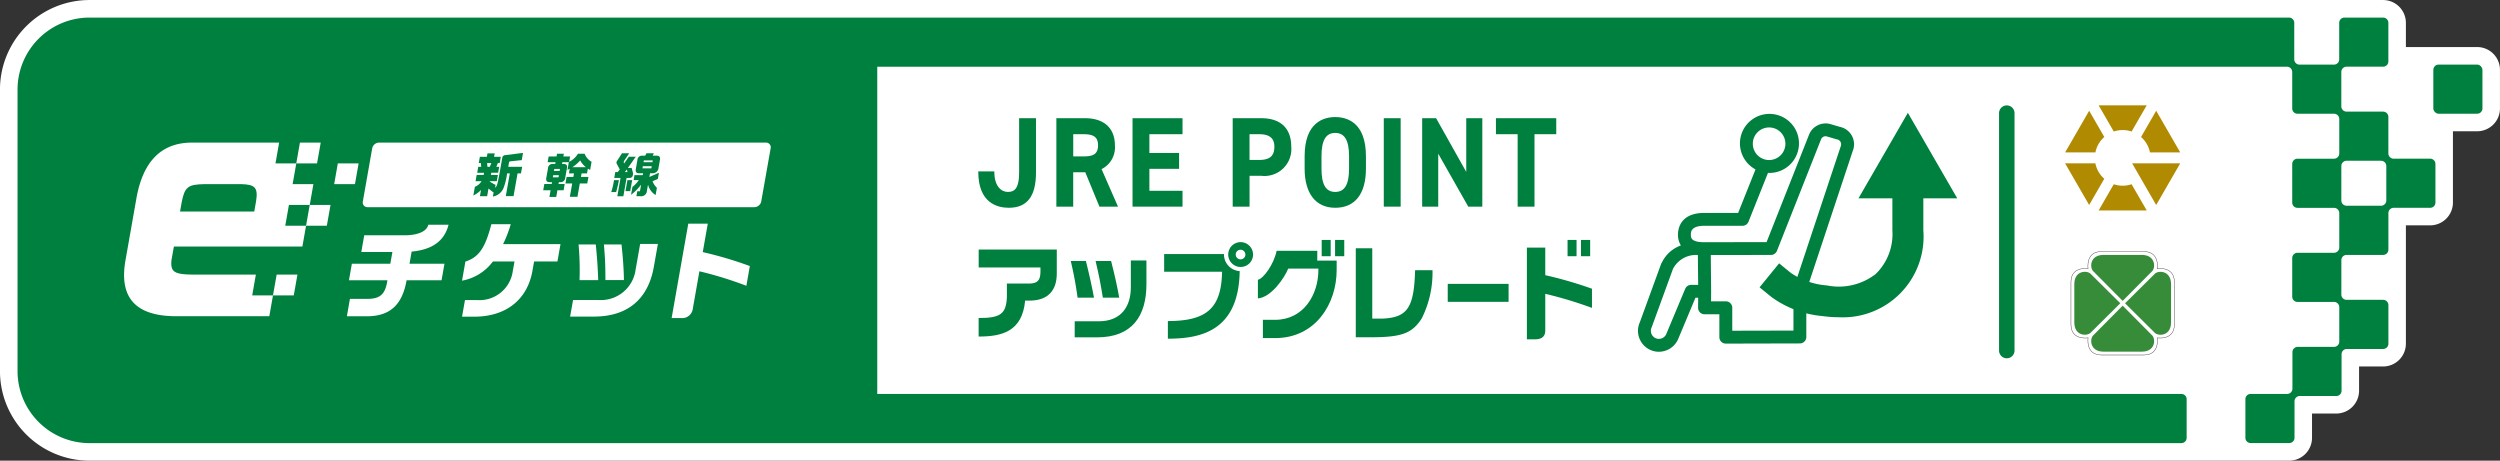 <svg xmlns="http://www.w3.org/2000/svg" width="293.065" height="54" viewBox="0 0 293.065 54">
  <rect x="0" y="0" width="293.065" height="54" fill="#333333" stroke="none"/>
  <g id="グループ_775" data-name="グループ 775" transform="translate(-2263.567 -3943.923)">
    <g id="グループ_774" data-name="グループ 774">
      <g id="グループ_761" data-name="グループ 761">
        <path id="パス_2074" data-name="パス 2074" d="M2553.958,3949.438H2545.6V3946.6a2.677,2.677,0,0,0-2.674-2.674h-268.87a10.5,10.5,0,0,0-10.492,10.492v33.015a10.5,10.5,0,0,0,10.492,10.493h257.866a2.683,2.683,0,0,0,2.674-2.682V3992.4h2.841a2.677,2.677,0,0,0,2.674-2.674v-2.84h2.815a2.677,2.677,0,0,0,2.674-2.674V3970.34h2.841a2.676,2.676,0,0,0,2.674-2.673v-8.356h2.84a2.677,2.677,0,0,0,2.674-2.674v-4.525A2.677,2.677,0,0,0,2553.958,3949.438Z" fill="#fff"/>
      </g>
      <g id="グループ_773" data-name="グループ 773">
        <g id="グループ_771" data-name="グループ 771">
          <path id="パス_2075" data-name="パス 2075" d="M2480.65,3959.829a2.075,2.075,0,0,0-1.42-1.038l-1.14-.336a2.091,2.091,0,0,0-2.453,1.25l-4.981,12.6-7.3.012c-1.576,0-1.576-.541-1.576-.9,0-.28,0-1.024,1.576-1.024h4.478a.757.757,0,0,0,.7-.476l2.29-5.735c.042,0,.08.012.121.012a3.46,3.46,0,1,0-1.587-.411l-2.037,5.1h-3.967c-2.864,0-3.086,1.94-3.086,2.535a2.4,2.4,0,0,0,.341,1.277,3.956,3.956,0,0,0-2.23,2.011.712.712,0,0,0-.075.123l-2.5,6.855a2.455,2.455,0,0,0,1.21,3.252,2.411,2.411,0,0,0,1.015.222,2.475,2.475,0,0,0,2.247-1.454l2.041-4.875h.321l-.011,1.171a.756.756,0,0,0,.755.763h1.739v2.684a.756.756,0,0,0,.755.756h0l8.685-.021a.755.755,0,0,0,.753-.755v-5.35c0-.02,0-.04,0-.059l5.439-16.388A2.073,2.073,0,0,0,2480.65,3959.829Zm-9.707-.965a1.91,1.91,0,1,1-1.9,1.91A1.907,1.907,0,0,1,2470.943,3958.864Zm-9.127,18.452a.756.756,0,0,0-.7.464l-2.224,5.316a.943.943,0,0,1-1.742-.064.992.992,0,0,1,.05-.777l2.482-6.811a3.036,3.036,0,0,1,2.919-1.626l.035,3.5Zm17.523-16.212-5.494,16.545a.75.75,0,0,0-.032.333.72.72,0,0,0-.006.093v4.6l-7.174.017V3980a.755.755,0,0,0-.755-.755h-1.732l.011-1.118-.042-4.307,7.056-.012a.755.755,0,0,0,.7-.477l5.169-13.073a.572.572,0,0,1,.648-.352l1.15.34a.791.791,0,0,0,.084.019.57.57,0,0,1,.4.289A.607.607,0,0,1,2479.339,3961.1Z" fill="#00803e"/>
          <path id="パス_2076" data-name="パス 2076" d="M2493.007,3967.173l-5.789-10.026-5.789,10.026h3.974v3.747a6.527,6.527,0,0,1-1.959,5.128,7.08,7.08,0,0,1-5.723,1.335,8.744,8.744,0,0,1-4.19-1.444l-1.406-1.146-2.291,2.814,1.407,1.145a11.96,11.96,0,0,0,5.976,2.224,13.75,13.75,0,0,0,1.906.136,9.465,9.465,0,0,0,9.909-10.2v-3.742Z" fill="#00803e"/>
          <path id="パス_2077" data-name="パス 2077" d="M2498.815,3985.924a.907.907,0,0,1-.907-.907v-27.831a.907.907,0,0,1,1.814,0v27.831A.907.907,0,0,1,2498.815,3985.924Z" fill="#00803e"/>
          <g id="グループ_762" data-name="グループ 762">
            <path id="パス_2078" data-name="パス 2078" d="M2510.246,3959.981l-1.774-3.073-2.819,4.882h3.548a3.268,3.268,0,0,1,1.045-1.809m5.352,1.809h3.549l-2.819-4.882-1.774,3.073a3.259,3.259,0,0,1,1.044,1.809m-6.4,1.281h-3.548l2.819,4.882,1.774-3.073a3.267,3.267,0,0,1-1.045-1.809" fill="#b08a00"/>
            <path id="パス_2079" data-name="パス 2079" d="M2516.328,3967.953l2.819-4.882h-5.637Z" fill="#b08a00"/>
            <path id="パス_2080" data-name="パス 2080" d="M2513.445,3959.34l1.774-3.072h-5.638l1.775,3.073a3.26,3.26,0,0,1,2.089,0" fill="#b08a00"/>
            <path id="パス_2081" data-name="パス 2081" d="M2511.355,3965.521l-1.774,3.072h5.638l-1.775-3.073a3.27,3.27,0,0,1-2.089,0" fill="#b08a00"/>
          </g>
          <g id="グループ_763" data-name="グループ 763">
            <path id="パス_2082" data-name="パス 2082" d="M2508.345,3975.419s-2.008-.325-2.008,1.568v4.977c0,1.894,2.008,1.567,2.008,1.567s-.327,2.008,1.566,2.008h4.977c1.894,0,1.567-2.008,1.567-2.008s2.008.327,2.008-1.567v-4.977c0-1.893-2.008-1.568-2.008-1.568s.327-2.006-1.567-2.006h-4.977C2508.018,3973.413,2508.345,3975.419,2508.345,3975.419Z" fill="#fff" stroke="#231815" stroke-width="0.042"/>
            <path id="パス_2083" data-name="パス 2083" d="M2512.4,3979.194" fill="#368c39"/>
            <path id="パス_2084" data-name="パス 2084" d="M2512.4,3979.194s3.121-3.148,3.462-3.489c.407-.407.4-1.9-1.231-1.9h-4.464c-1.633,0-1.638,1.493-1.23,1.9.341.341,3.463,3.489,3.463,3.489" fill="#368c39"/>
            <path id="パス_2085" data-name="パス 2085" d="M2512.119,3979.474s-3.148-3.122-3.489-3.463c-.408-.408-1.9-.4-1.9,1.231v4.464c0,1.634,1.492,1.638,1.9,1.232.341-.343,3.489-3.464,3.489-3.464" fill="#368c39"/>
            <path id="パス_2086" data-name="パス 2086" d="M2512.4,3979.756s-3.122,3.149-3.463,3.49c-.407.407-.4,1.9,1.231,1.9h4.463c1.634,0,1.639-1.493,1.233-1.9-.343-.341-3.464-3.49-3.464-3.49" fill="#368c39"/>
            <path id="パス_2087" data-name="パス 2087" d="M2512.68,3979.477s3.149,3.122,3.49,3.464c.407.407,1.9.4,1.9-1.232v-4.463c0-1.634-1.492-1.639-1.9-1.232-.341.341-3.49,3.463-3.49,3.463" fill="#368c39"/>
            <path id="パス_2088" data-name="パス 2088" d="M2512.4,3979.194" fill="#368c39"/>
          </g>
          <g id="グループ_764" data-name="グループ 764">
            <path id="パス_2089" data-name="パス 2089" d="M2394.264,3960.971c0-2.028-1.278-3.191-3.506-3.191H2387.4v10.367h1.976v-4.031h1.415l1.66,4.031h2.175l-1.927-4.4A2.839,2.839,0,0,0,2394.264,3960.971Zm-1.978,0c0,1.072-.651,1.286-1.7,1.286h-1.208v-2.6h1.208C2391.809,3959.654,2392.286,3960.023,2392.286,3960.971Z" fill="#00803e"/>
            <path id="パス_2090" data-name="パス 2090" d="M2396.329,3968.147h5.86v-1.859h-3.883v-2.574h3.481v-1.859h-3.481v-2.2h3.883v-1.874h-5.86Z" fill="#00803e"/>
            <path id="パス_2091" data-name="パス 2091" d="M2411.429,3957.78h-3.358v10.367h1.977v-3.615h1.381a3.15,3.15,0,0,0,3.506-3.413C2414.935,3958.966,2413.69,3957.78,2411.429,3957.78Zm1.528,3.339c0,1.09-.537,1.554-1.8,1.554h-1.113v-3.019h1.113C2412.386,3959.654,2412.957,3960.119,2412.957,3961.119Z" fill="#00803e"/>
            <path id="パス_2092" data-name="パス 2092" d="M2420.09,3957.647c-1.34,0-3.586.6-3.586,4.588v1.457c0,2.916,1.307,4.588,3.586,4.588,2.321,0,3.6-1.629,3.6-4.588v-1.457C2423.689,3958.243,2421.434,3957.647,2420.09,3957.647Zm-1.609,4.588c0-1.863.511-2.73,1.609-2.73s1.622.867,1.622,2.73v1.457c0,1.863-.515,2.73-1.622,2.73s-1.609-.867-1.609-2.73Z" fill="#00803e"/>
            <rect id="長方形_175" data-name="長方形 175" width="1.977" height="10.367" transform="translate(2425.783 3957.78)" fill="#00803e"/>
            <path id="パス_2093" data-name="パス 2093" d="M2435.45,3964.076l-3.519-6.269-.015-.027h-1.634v10.367h1.883v-6.208l3.521,6.208h1.647V3957.78h-1.884Z" fill="#00803e"/>
            <path id="パス_2094" data-name="パス 2094" d="M2438.93,3957.78v1.874h2.544v8.493h1.977v-8.493H2446v-1.874Z" fill="#00803e"/>
            <path id="パス_2095" data-name="パス 2095" d="M2383.035,3964.154c0,1.994-.638,2.268-1.327,2.268-.729,0-1.58-.617-1.58-2.358v-.051h-1.881v.051c0,3.668,2.243,4.216,3.581,4.216,2.143,0,3.184-1.35,3.184-4.126v-6.374h-1.977Z" fill="#00803e"/>
          </g>
          <g id="グループ_770" data-name="グループ 770">
            <path id="パス_2096" data-name="パス 2096" d="M2424.432,3973.023v8.252h1.087c3.027-.1,3.811-1.239,3.935-5.675h2.039a11.979,11.979,0,0,1-1.255,5.638c-1.076,1.7-2.287,2.181-5.525,2.218H2422.5v-10.433Z" fill="#00803e"/>
            <path id="パス_2097" data-name="パス 2097" d="M2440.413,3977.2v2.106h-7.134V3977.2Z" fill="#00803e"/>
            <path id="パス_2098" data-name="パス 2098" d="M2444.712,3976.189v-3.241h-2.154V3983.7h1.029c.783-.03,1.147-.384,1.126-1.1v-4.234a46.938,46.938,0,0,1,5.475,1.651v-2.247a47.751,47.751,0,0,0-5.475-1.59" fill="#00803e"/>
            <path id="パス_2099" data-name="パス 2099" d="M2378.294,3973.171v2.107h7.24v.545c-.011.941-.336,1.3-1.21,1.338H2381.6v1.584c-.083,2-.769,2.458-3.311,2.458v2.172c2.653,0,5.119-.54,5.452-4.221l.037,0v.005h.634c2.007-.05,3.071-1.2,3.038-3.259v-2.726Z" fill="#00803e"/>
            <g id="グループ_766" data-name="グループ 766">
              <g id="グループ_765" data-name="グループ 765">
                <path id="パス_2100" data-name="パス 2100" d="M2389.088,3974.521a42.416,42.416,0,0,1,.8,4.3h1.928c-.314-1.612-.527-2.579-.953-4.3Z" fill="#00803e"/>
                <path id="パス_2101" data-name="パス 2101" d="M2392,3974.521c.392,1.674.549,2.456.852,4.3h1.916c-.2-1.178-.549-2.753-.952-4.3Z" fill="#00803e"/>
              </g>
              <path id="パス_2102" data-name="パス 2102" d="M2389.548,3983.469h2.627c4.121,0,5.785-2.516,5.784-6.23v-2.779h-1.829l0,3.156c0,2.147-1.056,3.97-3.764,3.97h-2.815Z" fill="#00803e"/>
            </g>
            <g id="グループ_767" data-name="グループ 767">
              <path id="パス_2103" data-name="パス 2103" d="M2407.048,3973.754c0-.017,0-.033,0-.05h-7.012v2.07h2.481l4.308,0c-.079,4.258-1.77,5.785-6.353,5.785v2.068c3.878,0,8.315-.917,8.419-7.924A1.958,1.958,0,0,1,2407.048,3973.754Z" fill="#00803e"/>
            </g>
            <path id="パス_2104" data-name="パス 2104" d="M2409.027,3972.307a1.456,1.456,0,1,0,1.432,1.449A1.464,1.464,0,0,0,2409.027,3972.307Zm-.037,2.019a.564.564,0,0,1,0-1.128.566.566,0,0,1,.568.558A.56.56,0,0,1,2408.99,3974.326Z" fill="#00803e"/>
            <g id="グループ_768" data-name="グループ 768">
              <path id="パス_2105" data-name="パス 2105" d="M2417.989,3973.32h-4.765c-.321,1.57-1.538,3.262-2.2,3.4v2.185c1.566-.131,3.119-2.4,3.554-3.493h3.538v.16c0,2.9-1.742,5.841-5.072,5.841h-1.434v2.143h1.434c4.737,0,7.215-4.017,7.215-7.984v-1.1h-2.274Z" fill="#00803e"/>
            </g>
            <rect id="長方形_176" data-name="長方形 176" width="1.054" height="1.908" transform="translate(2418.503 3972.05)" fill="#00803e"/>
            <rect id="長方形_177" data-name="長方形 177" width="1.076" height="1.908" transform="translate(2420.073 3972.05)" fill="#00803e"/>
            <g id="グループ_769" data-name="グループ 769">
              <rect id="長方形_178" data-name="長方形 178" width="1.054" height="1.908" transform="translate(2447.326 3972.05)" fill="#00803e"/>
              <rect id="長方形_179" data-name="長方形 179" width="1.076" height="1.908" transform="translate(2448.899 3972.05)" fill="#00803e"/>
            </g>
          </g>
        </g>
        <g id="グループ_772" data-name="グループ 772">
          <rect id="長方形_180" data-name="長方形 180" width="5.759" height="5.759" rx="0.617" transform="translate(2548.815 3951.495)" fill="#00803e"/>
          <path id="パス_2106" data-name="パス 2106" d="M2337.12,3965.041l-.228,1.29h.553l.228-1.29Z" fill="#00803e"/>
          <path id="パス_2107" data-name="パス 2107" d="M2335.542,3965.041l-.051.321a7.648,7.648,0,0,1-.272,1.074h.575a14.01,14.01,0,0,0,.324-1.4Z" fill="#00803e"/>
          <path id="パス_2108" data-name="パス 2108" d="M2323.407,3962.833l1.322-.139.149-.846-2.083.261a.36.36,0,0,0-.351.33l-.333,1.887c-.244,1.3-.282,1.407-.511,1.611l.061-.343a5.775,5.775,0,0,1-.685-.388l.009-.043h.819l.129-.736h-.819l.046-.255h.8l.121-.692h-.337l.184-.443h.215l.13-.735h-.786l.07-.394h-.847l-.069.394h-.82l-.13.735h.25l.037.443h-.348l-.122.7h.8l-.045.25h-.819l-.129.736h.7a1.648,1.648,0,0,1-.781.658l-.179,1.018a3.141,3.141,0,0,0,.9-.653l-.128.731h.847l.157-.9c.251.211.295.244.6.466l-.085.481a1.688,1.688,0,0,0,1.225-.947,7.049,7.049,0,0,0,.438-1.77h.321l-.47,2.667h.908l.47-2.667h.4l.137-.776h-1.627l.085-.479A.177.177,0,0,1,2323.407,3962.833Zm-2.7.647-.039-.443h.5l-.188.443Z" fill="#00803e"/>
          <path id="パス_2109" data-name="パス 2109" d="M2332.1,3961.941h-.775a2.7,2.7,0,0,1-1.037.958l.112-.636h-.791l.055-.316h-.8l-.056.316h-.923l-.119.674h.923l-.035.206h-.293a.511.511,0,0,0-.55.481l-.207,1.173c-.056.316.064.482.38.482h.294l-.038.21h-.863l-.13.736h.863l-.138.786h.8l.139-.786h.725l.129-.736h-.724l.036-.21h.194a.52.52,0,0,0,.55-.482l.207-1.173c.056-.316-.064-.481-.38-.481h-.194l.037-.206h.757l-.158.9.265-.127-.095.542h.592l-.073.414h-.792l-.135.764h.792l-.275,1.562h.891l.275-1.562h.875l.134-.764h-.874l.073-.414h.636l.1-.559.265.156.17-.963A1.8,1.8,0,0,1,2332.1,3961.941Zm-3.062,2.773h-.665l.046-.255h.663Zm.132-.752h-.664l.042-.239h.665Zm1.494-.438a4.352,4.352,0,0,0,.914-.791,2.875,2.875,0,0,0,.664.791Z" fill="#00803e"/>
          <path id="パス_2110" data-name="パス 2110" d="M2297.437,3967.948l-.429,2.437h2.437l.429-2.437Z" fill="#00803e"/>
          <path id="パス_2111" data-name="パス 2111" d="M2337.326,3964.78a.364.364,0,0,0,.414-.27l.045-.26-.175-.643h-.436l.922-1.311h-.813l-.555.792-.011-.027,0-.008-.015-.036a.255.255,0,0,1-.012-.127.546.546,0,0,1,.074-.166l.567-.838h-.846l-.571.88a.562.562,0,0,0-.081.178.269.269,0,0,0,.031.171l.358.669-.237.31h-.289l-.12.686h.736l-.378,2.148h.708l.378-2.148Zm-.284-.99.084.3h-.3Z" fill="#00803e"/>
          <path id="パス_2112" data-name="パス 2112" d="M2548.443,3962.524h-4.28a.617.617,0,0,1-.617-.617v-4.28a.618.618,0,0,0-.617-.618h-4.281a.617.617,0,0,1-.617-.617v-4.036a.617.617,0,0,1,.617-.617h4.281a.617.617,0,0,0,.617-.617V3946.6a.617.617,0,0,0-.617-.617H2538.4a.617.617,0,0,0-.617.617v4.281a.617.617,0,0,1-.617.617h-4.036a.617.617,0,0,1-.617-.617V3946.6a.617.617,0,0,0-.617-.617H2274.06a8.445,8.445,0,0,0-8.436,8.436v33.015a8.445,8.445,0,0,0,8.436,8.435h245.222a.625.625,0,0,0,.617-.627v-4.525a.612.612,0,0,0-.617-.612H2366.405l0-38.361h165.253a.616.616,0,0,1,.617.615v4.281a.617.617,0,0,0,.617.617h4.281a.617.617,0,0,1,.617.617v4.036a.617.617,0,0,1-.617.617h-4.281a.618.618,0,0,0-.617.617v4.526a.618.618,0,0,0,.617.617h4.281a.617.617,0,0,1,.617.617v4.036a.617.617,0,0,1-.617.617h-4.281a.617.617,0,0,0-.617.617v4.525a.617.617,0,0,0,.617.617h4.281a.617.617,0,0,1,.617.617v4.036a.617.617,0,0,1-.617.617h-4.256a.617.617,0,0,0-.617.617v4.281a.617.617,0,0,1-.617.617h-4.28a.617.617,0,0,0-.617.617v4.525a.617.617,0,0,0,.617.617h4.525a.617.617,0,0,0,.617-.617v-4.28a.617.617,0,0,1,.617-.617h4.281a.617.617,0,0,0,.617-.617v-4.281a.617.617,0,0,1,.617-.617h4.256a.617.617,0,0,0,.617-.617v-4.526a.618.618,0,0,0-.617-.617h-4.281a.617.617,0,0,1-.617-.617v-4.033a.617.617,0,0,1,.617-.617h4.281a.617.617,0,0,0,.617-.617V3968.9a.617.617,0,0,1,.617-.617h4.28a.617.617,0,0,0,.617-.617v-4.526A.617.617,0,0,0,2548.443,3962.524Zm-246.563,7.861h-2.435l-.43,2.436h-15.064l-.286,1.613c-.122,1.427.344,1.681,2.851,1.681h7.046l-.43,2.436h2.436l.431-2.436h2.435l-.429,2.436h-2.437l-.43,2.437h-10.454c-5.086.13-7.207-2.011-6.406-6.554l1.3-7.368c.783-4.253,2.913-6.394,6.424-6.427h10.288l-.429,2.436h2.437l.429-2.436h2.437l-.43,2.436H2298.3l-.431,2.437h2.437l-.429,2.436h2.436Zm1.288-7.31h2.437l-.429,2.437h-2.436Zm8.644,10.394-.242,1.37h4.1l-.341,1.935h-4.1c-.487,2.836-1.909,4.172-4.49,4.221h-2.51l.358-2.035h2.111c1.466-.026,2.049-.575,2.283-2.186h-4.508l.341-1.935h4.508l.243-1.374h-3.646l.345-1.96h4.782c1.106,0,2.5-.284,2.729-1.237h2.372c-.536,2.111-2.187,2.948-4.328,3.147l-.009.053Zm17.1,1.108h-2.736l-.194,1.1c-.564,3.2-2.907,5.37-6.837,5.37h-1.414l.344-1.949h1.414a3.933,3.933,0,0,0,4.193-3.421l.2-1.1h-2.535a5.789,5.789,0,0,1-3.618,2.248l.394-2.235c1.578-.526,2.313-1.574,3.045-4.383h2.273a14.7,14.7,0,0,1-.9,2.334h6.731Zm11.3.63c-.672,3.812-3.1,5.827-7.012,5.827h-2.8l.344-1.946h2.958a4.1,4.1,0,0,0,4.377-3.57l.531-3h2.08Zm-8.811-2.512-.01-.116h2.017l.009.1c.153,1.566.214,2.457.273,3.97l0,.11h-2.183l0-.109A33.335,33.335,0,0,0,2331.4,3972.7Zm2.961-.116h2.061l.01.094c.158,1.422.258,2.871.272,3.974l0,.108h-2.166v-.106c-.008-1.682-.038-2.385-.168-3.955Zm16.7,4.846a43.955,43.955,0,0,0-5.507-1.7l-.768,4.356a1.252,1.252,0,0,1-1.393,1.126H2342.3l1.951-11.065h2.286l-.588,3.334a45.021,45.021,0,0,1,5.517,1.636Zm1.741-9.884a.839.839,0,0,1-.8.668H2306.66a.549.549,0,0,1-.56-.668l1.1-6.234a.84.84,0,0,1,.8-.669h45.346a.551.551,0,0,1,.561.669Zm190.5-.117a.617.617,0,0,1-.617.617h-4.036a.617.617,0,0,1-.617-.617v-4.038a.617.617,0,0,1,.617-.617h4.036a.617.617,0,0,1,.617.617Z" fill="#00803e"/>
          <path id="パス_2113" data-name="パス 2113" d="M2340.547,3962.174h-.465l.134-.288h-.863l-.157.288h-.353a.511.511,0,0,0-.55.48l-.194,1.1c-.055.315.065.481.381.481h.475l-.038.216h-.97l-.1.581h.6a3.026,3.026,0,0,1-.742.8l-.163.928a6.272,6.272,0,0,0,1.179-1.191l-.136.776h-.316l-.1.581h.492a.663.663,0,0,0,.74-.62l.13-.73a2.009,2.009,0,0,0,.892,1.211l.15-.852a2.025,2.025,0,0,1-.512-.765l.624-.277.128-.723-1.123.5.077-.436h.282a.68.68,0,0,0,.714-.626l.168-.953C2340.982,3962.34,2340.863,3962.174,2340.547,3962.174Zm-.625,1.478h-1.041l.043-.249h1.041Zm.125-.714h-1.041l.039-.216h1.04Z" fill="#00803e"/>
          <path id="パス_2114" data-name="パス 2114" d="M2291.795,3965.507h-4.219c-1.986.033-2.361.327-2.714,2.144l-.189,1.069h8.7l.218-1.233C2293.83,3965.93,2293.478,3965.54,2291.795,3965.507Z" fill="#00803e"/>
        </g>
      </g>
    </g>
  </g>
</svg>
